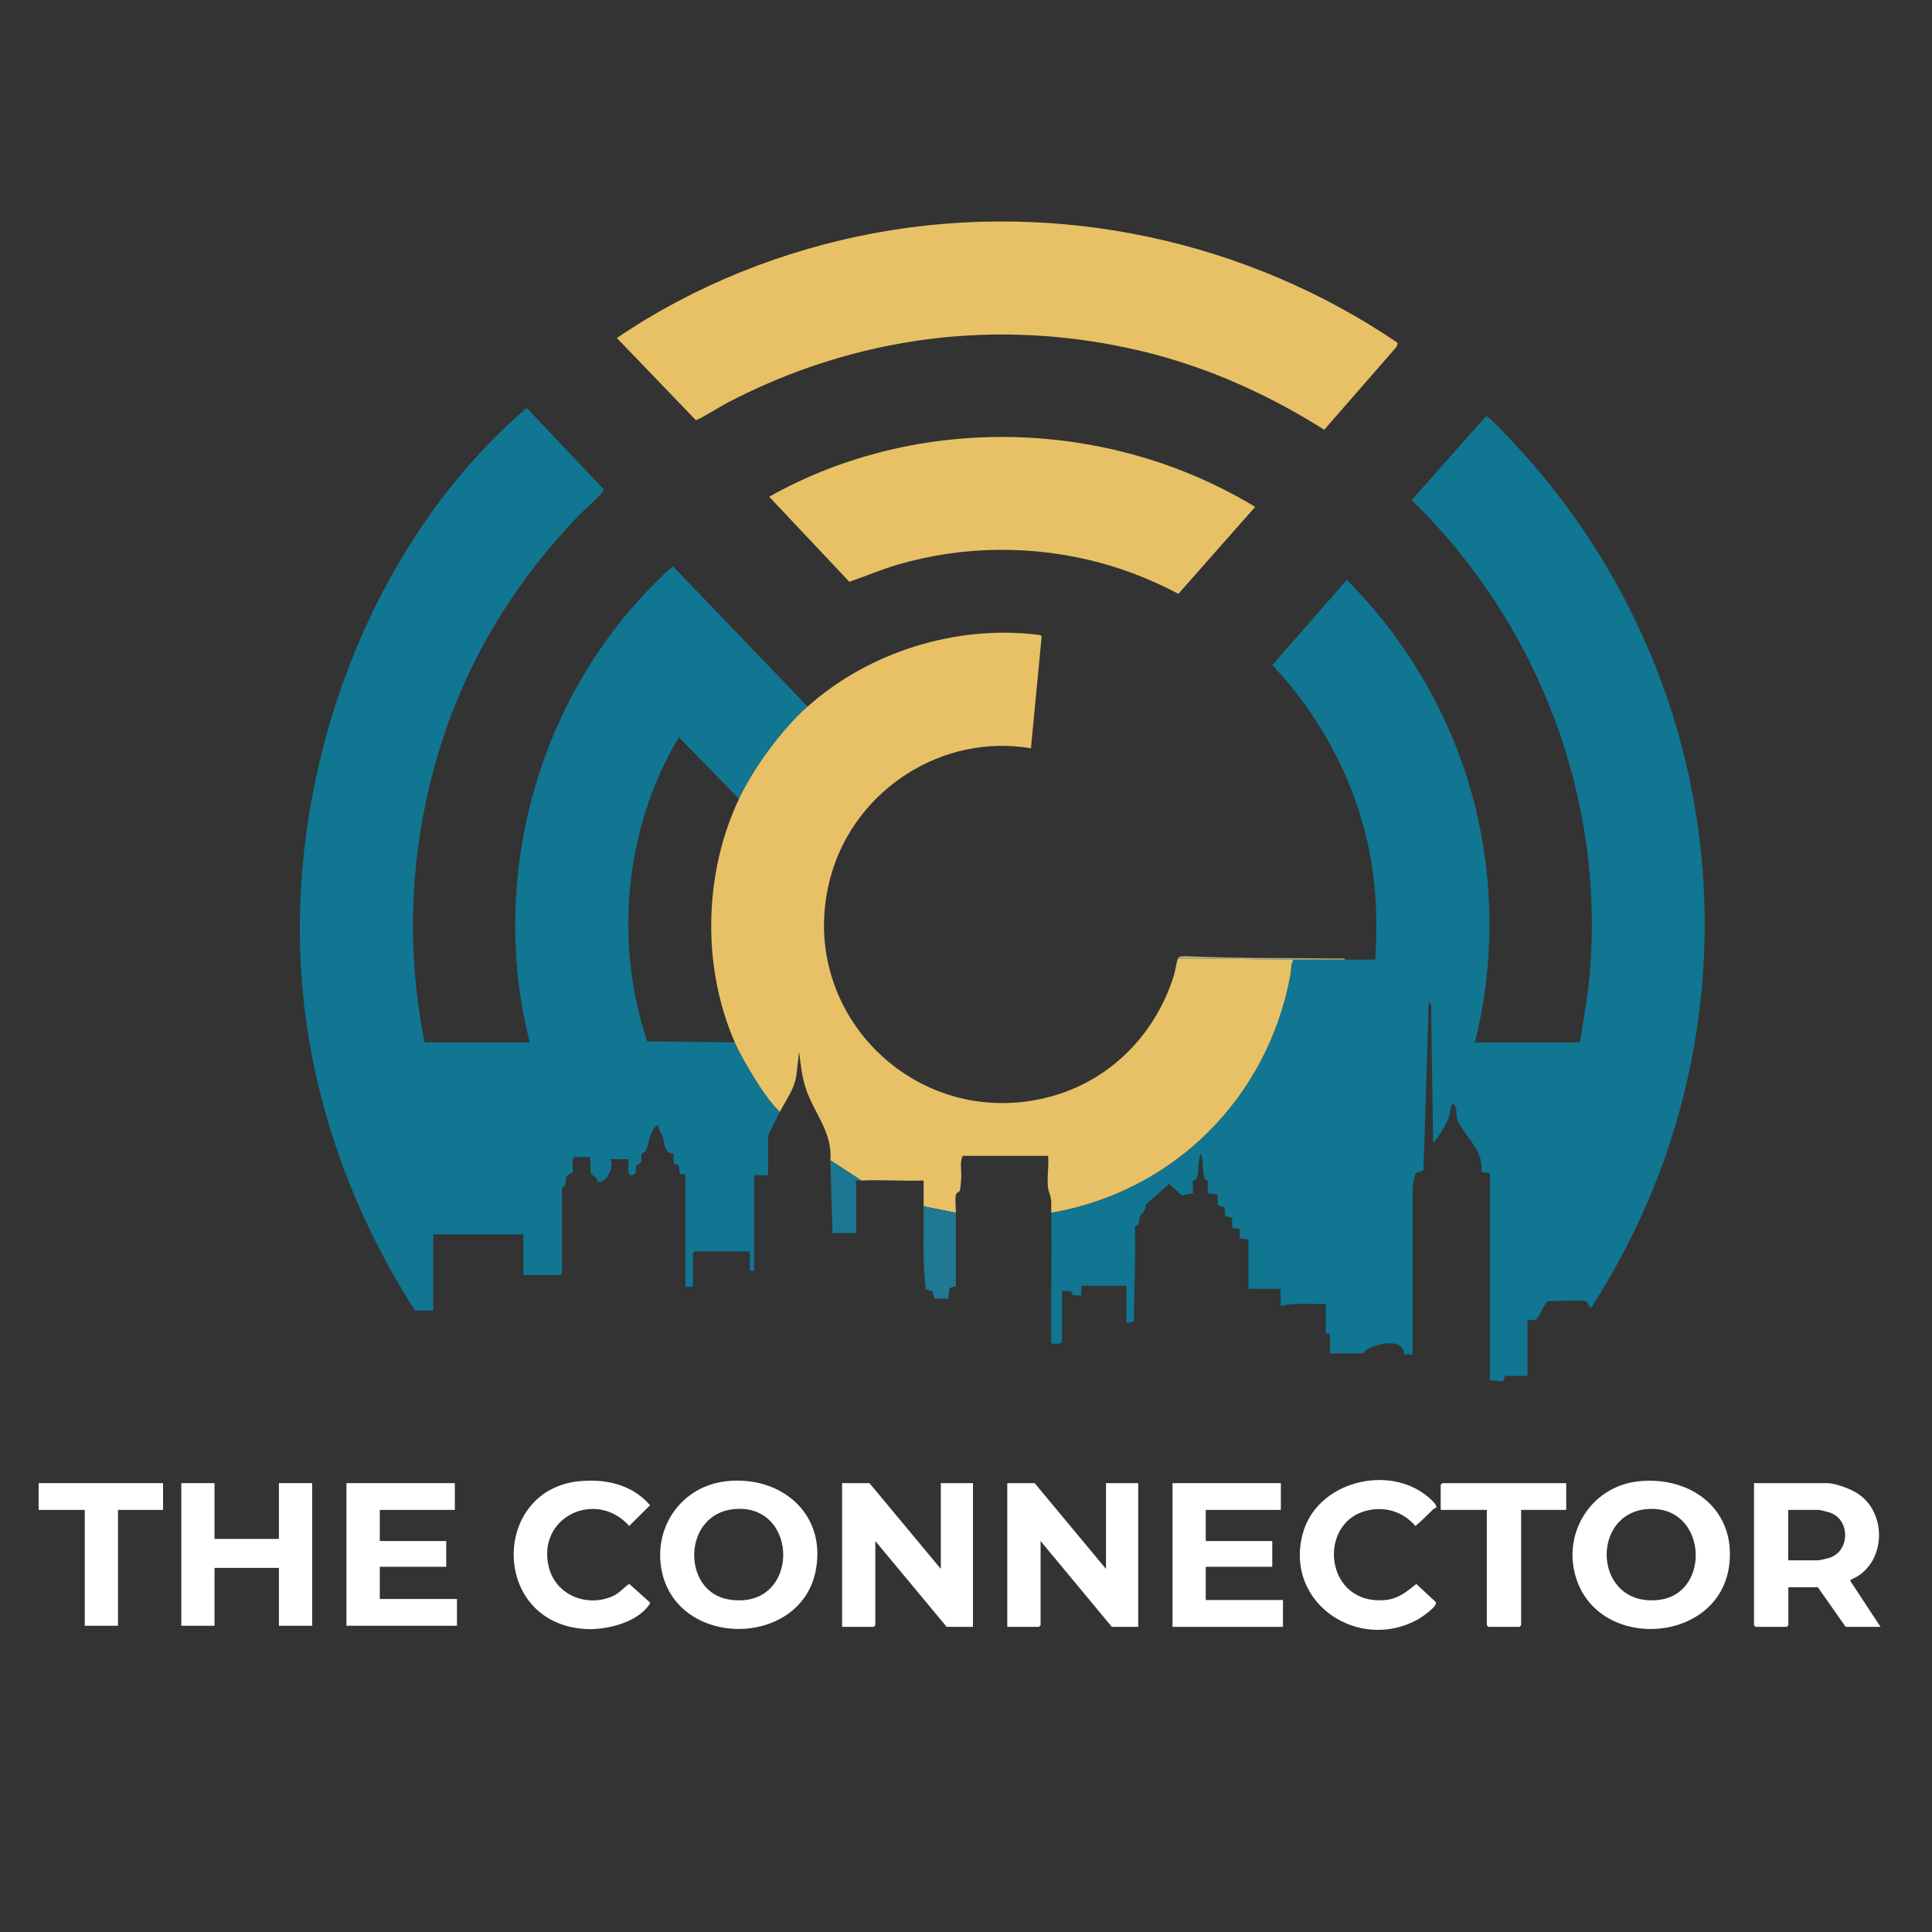 <svg width="61" height="61" viewBox="0 0 61 61" fill="none" xmlns="http://www.w3.org/2000/svg">
<rect x="0" y="0" width="61" height="61" fill="#333333" stroke="none"/>
<g clip-path="url(#clip0_488_275)">
<path d="M42.472 30.299C42.787 30.299 43.105 30.299 43.42 30.299C43.505 29.083 43.45 27.875 43.194 26.681C42.734 24.55 41.657 22.576 40.17 20.998L42.523 18.31C44.565 20.354 46.033 22.991 46.661 25.823C47.177 28.149 47.151 30.598 46.569 32.91H49.888C49.992 32.194 50.13 31.48 50.193 30.758C50.679 25.179 48.55 19.66 44.571 15.789L46.923 13.137C47.021 13.129 48.129 14.345 48.279 14.518C53.218 20.156 55.018 27.802 53.027 35.085C52.429 37.273 51.478 39.355 50.26 41.26C50.164 41.323 50.146 41.142 50.107 41.106C50.012 41.02 49.091 41.096 48.894 41.079C48.765 41.118 48.605 41.572 48.523 41.641C48.471 41.683 48.3 41.683 48.227 41.683V43.444H47.515L47.46 43.615L47.041 43.578V37.041L46.775 37.005C46.801 36.698 46.732 36.49 46.582 36.232C46.456 36.014 46.026 35.5 45.994 35.297C45.97 35.138 46.026 34.975 45.874 34.841C45.77 34.939 45.803 35.091 45.774 35.179C45.673 35.512 45.469 35.827 45.248 36.094L45.185 31.736L45.111 31.622L44.943 36.954L44.687 37.041L44.601 37.497V42.765L44.335 42.761C44.304 42.216 43.481 42.43 43.168 42.6C43.123 42.625 43.035 42.73 43.027 42.73H41.994V42.12L41.858 42.086V41.171C41.384 41.185 40.901 41.126 40.435 41.238V40.695H39.418V39.138L39.148 39.103L39.144 38.804L38.912 38.766L38.898 38.459L38.68 38.389L38.662 38.121L38.454 38.058L38.44 37.716L38.137 37.68C38.113 37.655 38.156 37.371 38.137 37.3C38.127 37.267 38.062 37.259 38.04 37.222C37.983 37.133 37.983 36.789 37.964 36.653C37.956 36.6 37.95 36.45 37.901 36.429C37.822 36.647 37.857 36.978 37.794 37.184C37.769 37.261 37.674 37.259 37.663 37.3C37.645 37.373 37.686 37.657 37.663 37.68L37.314 37.741L36.907 37.379L36.173 38.035C36.177 38.243 36.067 38.282 36.012 38.381C35.945 38.503 36.006 38.703 35.833 38.717C35.862 39.723 35.803 40.722 35.803 41.724L35.565 41.781V40.596H34.142V40.901L33.875 40.896L33.814 40.764H33.532V42.375C33.45 42.468 33.304 42.413 33.192 42.425C33.18 41.049 33.208 39.67 33.192 38.294C37.051 37.627 40 34.683 40.73 30.844C40.756 30.707 40.758 30.567 40.781 30.437C40.781 30.433 40.807 30.427 40.815 30.37C40.817 30.348 40.815 30.325 40.815 30.303C41.368 30.305 41.921 30.303 42.474 30.303L42.472 30.299Z" fill="#107691"/>
<path d="M24.624 35.108C24.575 35.201 24.252 35.827 24.252 35.87V37.106H23.81V40.122H23.674V39.512H21.929L21.879 39.563V40.63H21.641V37.074L21.474 37.07C21.445 37.003 21.456 36.85 21.421 36.801C21.391 36.759 21.295 36.777 21.273 36.714C21.248 36.645 21.289 36.462 21.265 36.433C21.25 36.417 21.114 36.429 21.049 36.325C20.959 36.185 20.964 36 20.921 35.878C20.886 35.781 20.776 35.681 20.793 35.549C20.697 35.469 20.557 35.801 20.526 35.874C20.474 36.004 20.451 36.214 20.394 36.319C20.358 36.389 20.272 36.403 20.256 36.452C20.232 36.525 20.272 36.622 20.234 36.702C20.207 36.755 20.105 36.767 20.085 36.826C20.053 36.925 20.134 37.078 19.953 37.102C19.758 37.131 19.87 36.728 19.841 36.6H19.266C19.422 36.824 19.134 37.385 18.879 37.314C18.849 37.306 18.857 37.228 18.829 37.192C18.782 37.137 18.68 37.102 18.662 37.051C18.625 36.946 18.666 36.667 18.623 36.533H18.131C18.017 36.649 18.115 36.877 18.08 37.017C17.785 37.155 17.893 37.208 17.845 37.423C17.836 37.46 17.743 37.476 17.743 37.499V40.209L17.692 40.26H16.523V38.973H13.678V41.378H13.103C11.206 38.428 9.951 35.047 9.581 31.539C8.888 24.975 11.354 17.655 16.269 13.198C16.317 13.154 16.57 12.92 16.592 12.91C16.618 12.895 16.633 12.887 16.659 12.91L19.064 15.451C19.064 15.571 18.414 16.128 18.284 16.265C16.811 17.798 15.565 19.567 14.689 21.509C13.091 25.047 12.631 29.095 13.408 32.911H16.726C16.584 32.348 16.468 31.773 16.393 31.195C15.752 26.256 17.548 21.191 21.244 17.875L25.5 22.31C24.693 23.029 23.8 24.235 23.332 25.224L21.435 23.276C19.731 26.116 19.378 29.735 20.435 32.879L23.196 32.911C23.349 33.263 23.621 33.729 23.826 34.06C24.052 34.424 24.321 34.815 24.619 35.114L24.624 35.108Z" fill="#107691"/>
<path d="M25.504 22.306C27.438 20.581 30.183 19.727 32.767 20.041C32.8 20.045 32.881 20.059 32.889 20.093L32.55 23.627C29.754 23.148 27.009 24.925 26.24 27.631C25.037 31.883 28.88 35.754 33.139 34.632C35.044 34.13 36.482 32.663 37.064 30.799C37.114 30.634 37.137 30.413 37.19 30.264H37.529C38.625 30.264 39.719 30.293 40.815 30.299C40.815 30.321 40.817 30.343 40.815 30.366L40.781 30.433C40.76 30.563 40.756 30.703 40.73 30.84C40.002 34.678 37.053 37.623 33.192 38.29C33.188 38.013 33.217 37.901 33.127 37.653C33.017 37.348 33.133 36.828 33.09 36.494H30.398C30.297 36.681 30.362 36.968 30.35 37.19C30.343 37.283 30.329 37.478 30.315 37.562C30.297 37.657 30.197 37.635 30.179 37.73C30.152 37.867 30.181 38.133 30.179 38.29L29.162 38.086C29.162 37.816 29.162 37.544 29.162 37.273C28.509 37.295 27.849 37.245 27.198 37.273L26.216 36.63C26.295 35.746 25.685 35.13 25.435 34.345C25.319 33.979 25.276 33.591 25.232 33.21L25.154 33.861C25.116 34.351 24.823 34.713 24.622 35.108C24.321 34.809 24.054 34.418 23.829 34.054C23.623 33.723 23.353 33.257 23.198 32.905C22.155 30.512 22.22 27.572 23.335 25.217C23.802 24.229 24.695 23.023 25.502 22.304L25.504 22.306Z" fill="#E8C167"/>
<path d="M44.129 10.828L44.101 10.943L41.811 13.568C40.024 12.44 38.07 11.564 36.004 11.076C31.523 10.016 26.988 10.604 22.93 12.735C22.782 12.812 22.049 13.27 21.966 13.261L19.477 10.673C21.905 9.016 24.77 7.877 27.672 7.348C33.391 6.307 39.345 7.574 44.129 10.825V10.828Z" fill="#E8C166"/>
<path d="M39.628 16.006L37.206 18.749C36.431 18.339 35.606 18.007 34.758 17.775C32.666 17.208 30.439 17.218 28.357 17.824C27.832 17.977 27.33 18.194 26.816 18.369L24.286 15.683C29.003 13.032 35.018 13.207 39.63 16.004L39.628 16.006Z" fill="#E8C166"/>
<path d="M29.705 49.536V46.828H30.72V51.366H29.89L27.637 48.656V51.315L27.586 51.366H26.588V46.828H27.452L29.705 49.536Z" fill="white"/>
<path d="M34.92 49.536V46.828H35.937V51.366H35.105L32.855 48.656V51.315L32.804 51.366H31.803V46.828H32.667L34.92 49.536Z" fill="white"/>
<path d="M57.733 46.828C58.007 46.856 58.399 46.996 58.635 47.145C59.63 47.769 59.544 49.443 58.428 49.878V49.926L59.375 51.366H58.275L57.395 50.114H56.464V51.315L56.413 51.366H55.431L55.38 51.315V46.828H57.734H57.733ZM56.462 49.266H57.393C57.452 49.266 57.712 49.205 57.781 49.18C58.406 48.961 58.418 48.007 57.806 47.769C57.743 47.745 57.476 47.673 57.425 47.673H56.46V49.266H56.462Z" fill="white"/>
<path d="M51.746 46.769C53.397 46.6 54.819 47.669 54.597 49.418C54.29 51.854 50.63 52.147 49.804 49.943C49.262 48.491 50.199 46.927 51.744 46.769H51.746ZM51.984 47.649C50.181 47.818 50.325 50.754 52.377 50.514C54.064 50.317 53.902 47.47 51.984 47.649Z" fill="white"/>
<path d="M22.922 46.769C24.628 46.575 26.079 47.759 25.764 49.544C25.317 52.076 21.269 52.068 20.872 49.477C20.667 48.137 21.568 46.921 22.922 46.769ZM23.16 47.649C21.539 47.818 21.515 50.272 23.029 50.504C25.282 50.85 25.266 47.429 23.16 47.649Z" fill="white"/>
<path d="M6.773 46.828V48.589H8.806V46.828H9.856V51.331H8.806V49.504H6.773V51.331H5.724V46.828H6.773Z" fill="white"/>
<path d="M40.441 46.828V47.673H38.07V48.656H40.17V49.469H38.07V50.518H40.508V51.366H37.021V46.828H40.441Z" fill="white"/>
<path d="M14.361 46.828V47.673H11.991V48.656H14.089V49.469H11.991V50.486H14.428V51.331H10.939V46.828H14.361Z" fill="white"/>
<path d="M45.347 47.602C45.347 47.602 45.278 47.629 45.25 47.655C45.065 47.832 44.888 48.017 44.691 48.182C44.294 47.72 43.719 47.547 43.127 47.702C41.568 48.113 41.834 50.726 43.772 50.514C44.16 50.471 44.428 50.244 44.719 50.012L45.335 50.585C45.4 50.713 44.896 51.057 44.784 51.12C42.93 52.173 40.555 50.646 41.126 48.444C41.561 46.771 43.861 46.199 45.114 47.283C45.175 47.336 45.39 47.525 45.345 47.6L45.347 47.602Z" fill="white"/>
<path d="M18.284 46.769C19.124 46.683 19.959 46.87 20.524 47.525L19.866 48.18C18.823 47.005 16.924 47.897 17.332 49.495C17.56 50.38 18.558 50.762 19.363 50.388C19.571 50.292 19.683 50.13 19.866 50.008L20.51 50.585C20.543 50.624 20.514 50.64 20.494 50.671C20.098 51.248 19.101 51.48 18.442 51.431C15.496 51.214 15.514 47.049 18.282 46.767L18.284 46.769Z" fill="white"/>
<path d="M49.451 46.828V47.673H48.027V51.315L47.977 51.366H46.994L46.944 51.315V47.673H45.488V46.879L45.538 46.828H49.451Z" fill="white"/>
<path d="M5.148 46.828V47.673H3.725V51.331H2.676V47.673H1.22V46.828H5.148Z" fill="white"/>
<path d="M30.179 38.292C30.169 39.062 30.185 39.837 30.181 40.608L29.98 40.667L29.939 40.998L29.524 41.004C29.491 40.998 29.491 40.964 29.483 40.937C29.418 40.73 29.518 40.779 29.229 40.711C29.125 39.843 29.166 38.965 29.164 38.088L30.181 38.292H30.179Z" fill="#207892"/>
<path d="M27.198 37.275C27.141 37.277 27.084 37.273 27.029 37.275V38.934H26.285L26.218 36.63L27.2 37.273L27.198 37.275Z" fill="#1D7792"/>
<path d="M42.472 30.299C41.919 30.299 41.366 30.301 40.813 30.299C39.717 30.295 38.623 30.264 37.527 30.264C37.464 30.207 37.285 30.207 37.222 30.264H37.188C37.224 30.163 37.442 30.191 37.545 30.195C39.123 30.262 40.703 30.244 42.287 30.264C42.344 30.264 42.438 30.242 42.472 30.299Z" fill="#B6B185"/>
<path d="M40.781 30.435L40.815 30.368C40.809 30.427 40.783 30.431 40.781 30.435Z" fill="#B6B185"/>
<path d="M37.527 30.264H37.222C37.285 30.207 37.464 30.207 37.527 30.264Z" fill="#C9B972"/>
</g>
<defs>
<clipPath id="clip0_488_275">
<rect width="61" height="61" fill="white"/>
</clipPath>
</defs>
</svg>
